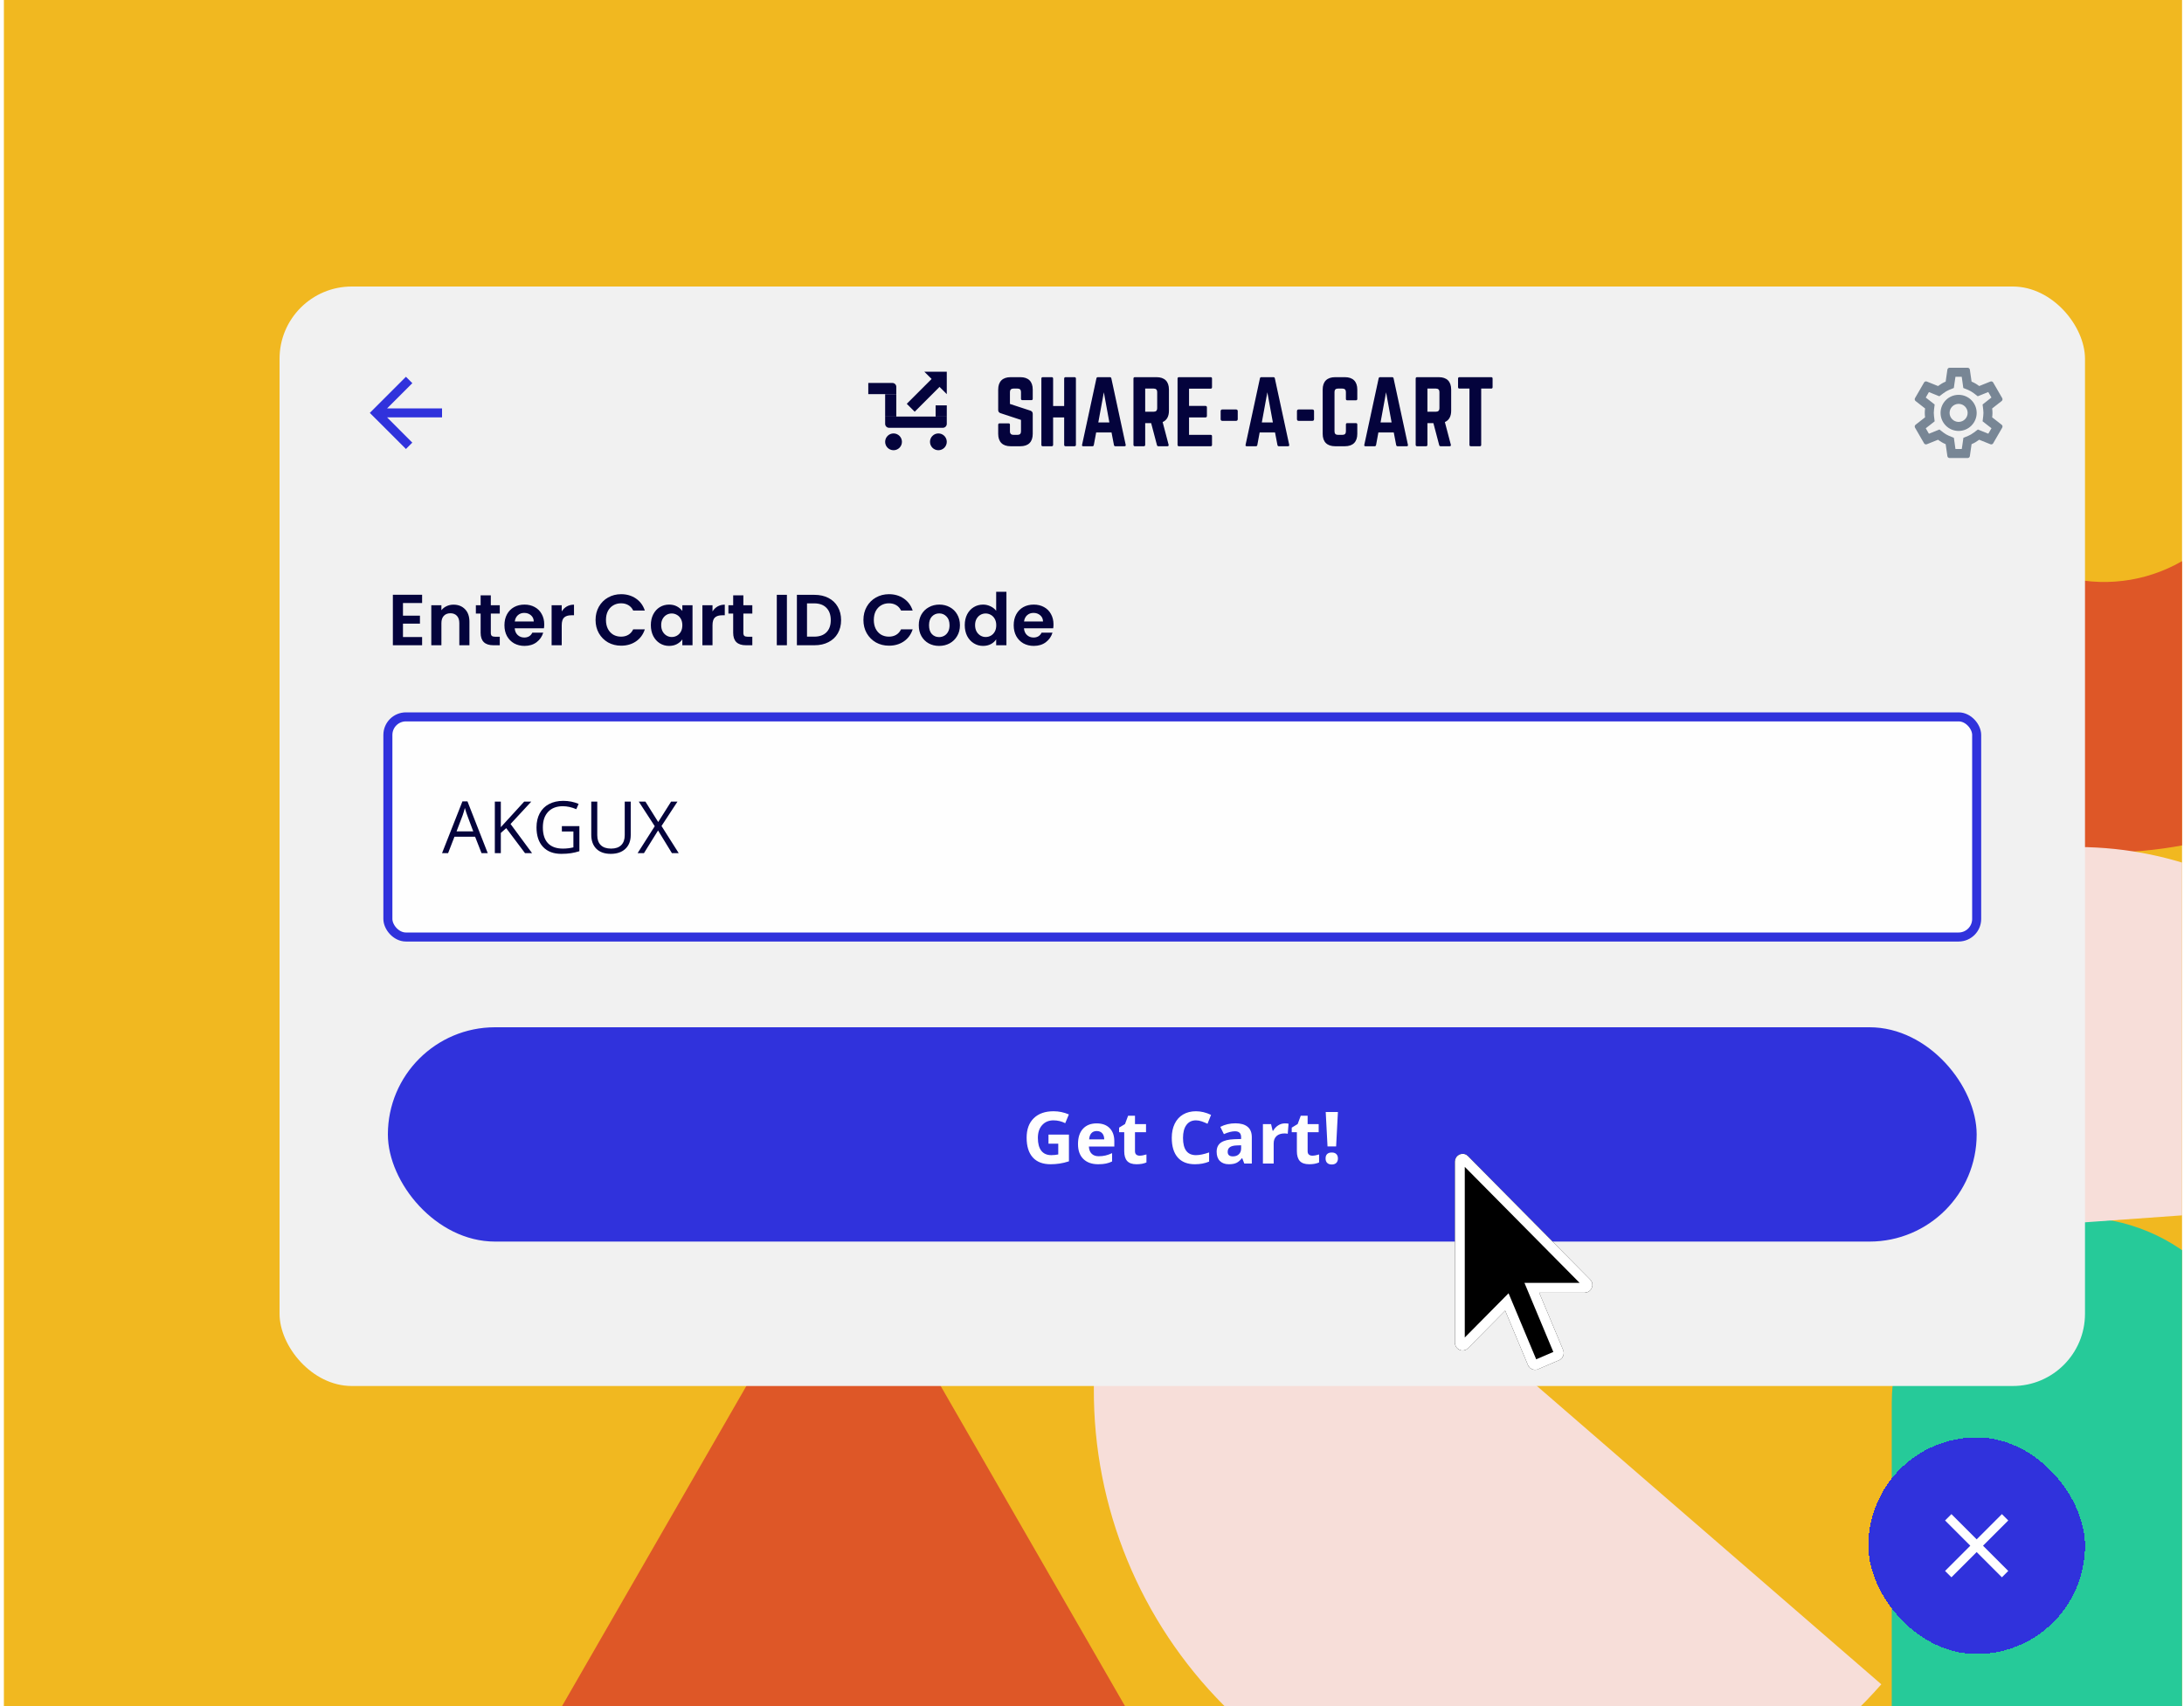 <svg width="375" height="293" viewBox="0 0 375 293" fill="none" xmlns="http://www.w3.org/2000/svg">
<g clip-path="url(#clip0_5058_9971)">
<g clip-path="url(#clip1_5058_9971)">
<rect width="374" height="293" transform="translate(0.667)" fill="#F1B820"/>
<path d="M356.608 209.024C365.031 209.024 373.109 212.381 379.069 218.357C385.03 224.333 388.384 232.44 388.397 240.898V364.833H324.82V240.898C324.832 232.44 328.187 224.333 334.147 218.357C340.107 212.381 348.186 209.024 356.608 209.024Z" fill="#26CA99"/>
<path d="M144.835 209.024L93.794 297.674H195.875L144.835 209.024Z" fill="#DE5727"/>
<path d="M344.49 144.454C325.448 139.929 308.989 127.988 298.715 111.247C288.441 94.506 285.191 74.328 289.676 55.132L335.447 65.948C334.511 69.444 334.282 73.092 334.772 76.674C335.263 80.257 336.463 83.702 338.302 86.805C340.141 89.908 342.581 92.605 345.478 94.739C348.374 96.872 351.669 98.397 355.166 99.223C358.663 100.049 362.292 100.16 365.837 99.549C369.383 98.939 372.772 97.618 375.805 95.667C378.839 93.715 381.454 91.172 383.496 88.188C385.538 85.204 386.966 81.84 387.694 78.294L433.465 89.11C428.89 108.282 416.957 124.872 400.28 135.245C383.602 145.619 363.541 148.93 344.49 144.454Z" fill="#DE5727"/>
<path d="M264.905 238.875L323.028 289.226C309.605 304.58 290.608 313.995 270.214 315.401C249.821 316.806 229.702 310.087 214.283 296.72C198.865 283.354 189.41 264.435 187.999 244.127C186.588 223.819 193.336 203.784 206.758 188.43L264.905 238.875Z" fill="#F7DED9"/>
<path d="M356.827 209.976L294.741 214.398C293.835 206.083 294.616 197.67 297.038 189.663C299.459 181.657 303.471 174.22 308.834 167.799C314.197 161.377 320.8 156.102 328.249 152.289C335.698 148.476 343.84 146.203 352.188 145.607C360.536 145.01 368.918 146.102 376.834 148.817C384.75 151.532 392.037 155.815 398.259 161.409C404.481 167.002 409.511 173.793 413.048 181.374C416.584 188.955 418.555 197.17 418.843 205.53L356.827 209.976Z" fill="#F7DED9"/>
<path d="M244.605 139.18L217.364 170.267L230.878 209.207L271.609 217.084L298.85 185.998L285.36 147.057L244.605 139.18Z" fill="#3032DC"/>
</g>
<g filter="url(#filter0_d_5058_9971)">
<rect x="320.8" y="240.625" width="37.2" height="37.2" rx="18.6" fill="#3032DC" shape-rendering="crispEdges"/>
<rect x="321.575" y="241.4" width="35.65" height="35.65" rx="17.825" stroke="#3032DC" stroke-width="1.55" shape-rendering="crispEdges"/>
<path d="M344.825 254.893L343.732 253.8L339.4 258.133L335.067 253.8L333.975 254.893L338.307 259.225L333.975 263.558L335.067 264.65L339.4 260.318L343.732 264.65L344.825 263.558L340.492 259.225L344.825 254.893Z" fill="#FEFEFE"/>
</g>
<g filter="url(#filter1_d_5058_9971)">
<rect x="48" y="43" width="310" height="188.8" rx="12.4" fill="#F1F1F1"/>
<path d="M75.9 63.925H66.468L70.8 59.593L69.7 58.5L63.5 64.7L69.7 70.9L70.793 69.807L66.468 65.475H75.9V63.925Z" fill="#3032DC"/>
<g clip-path="url(#clip2_5058_9971)">
<path d="M153.424 71.111C154.22 71.111 154.865 70.466 154.865 69.67C154.865 68.874 154.22 68.228 153.424 68.228C152.628 68.228 151.983 68.874 151.983 69.67C151.983 70.466 152.628 71.111 153.424 71.111Z" fill="#04033C"/>
<path d="M161.124 71.111C161.92 71.111 162.565 70.466 162.565 69.67C162.565 68.874 161.92 68.228 161.124 68.228C160.328 68.228 159.683 68.874 159.683 69.67C159.683 70.466 160.328 71.111 161.124 71.111Z" fill="#04033C"/>
<path d="M151.983 65.335H162.565V66.587C162.565 66.959 162.263 67.26 161.891 67.26H152.657C152.285 67.26 151.983 66.959 151.983 66.587V65.335Z" fill="#04033C"/>
<path d="M162.566 63.41H160.649V65.336H162.566V63.41Z" fill="#04033C"/>
<path d="M149.087 59.559H153.225C153.597 59.559 153.899 59.86 153.899 60.233V61.484H149.087V59.559Z" fill="#04033C"/>
<path d="M153.9 61.484H151.983V65.335H153.9V61.484Z" fill="#04033C"/>
<path d="M158.714 57.633H162.565V61.484L160.64 59.558L158.714 57.633Z" fill="#04033C"/>
<path d="M157.057 64.501L161.545 60.013L160.184 58.651L155.696 63.14L157.057 64.501Z" fill="#04033C"/>
<path d="M173.529 58.567C172.15 58.567 171.394 59.309 171.394 60.702V64.201C171.394 64.483 171.527 64.661 171.794 64.75L175.308 65.906V67.878C175.308 68.278 175.101 68.471 174.715 68.471H174.003C173.633 68.471 173.41 68.278 173.41 67.878V66.737C173.41 66.573 173.336 66.499 173.173 66.499H171.631C171.483 66.499 171.394 66.573 171.394 66.737V68.293C171.394 69.687 172.15 70.428 173.529 70.428H175.19C176.583 70.428 177.324 69.687 177.324 68.293V64.868C177.324 64.587 177.191 64.424 176.939 64.32L173.41 63.163V61.117C173.41 60.732 173.633 60.524 174.003 60.524H174.715C175.115 60.524 175.308 60.732 175.308 61.117V62.274C175.308 62.422 175.397 62.511 175.545 62.511H177.087C177.25 62.511 177.324 62.422 177.324 62.274V60.702C177.324 59.309 176.583 58.567 175.19 58.567H173.529ZM182.721 63.519H180.823V58.805C180.823 58.656 180.734 58.567 180.586 58.567H179.059C178.881 58.567 178.807 58.656 178.807 58.805V70.191C178.807 70.339 178.881 70.428 179.059 70.428H180.586C180.734 70.428 180.823 70.339 180.823 70.191V65.476H182.721V70.191C182.721 70.339 182.81 70.428 182.958 70.428H184.485C184.663 70.428 184.738 70.339 184.738 70.191V58.805C184.738 58.656 184.663 58.567 184.485 58.567H182.958C182.81 58.567 182.721 58.656 182.721 58.805V63.519ZM193.077 70.428C193.255 70.428 193.314 70.339 193.284 70.176L190.823 58.775C190.794 58.627 190.705 58.567 190.571 58.567H188.51C188.377 58.567 188.288 58.627 188.258 58.775L185.797 70.176C185.753 70.339 185.827 70.428 185.99 70.428H187.576C187.71 70.428 187.784 70.354 187.813 70.221L188.214 68.056H190.853L191.268 70.221C191.298 70.354 191.372 70.428 191.505 70.428H193.077ZM190.482 66.336H188.584L189.533 61.162L190.482 66.336ZM200.711 60.702C200.711 59.309 199.97 58.567 198.576 58.567H194.855C194.707 58.567 194.618 58.656 194.618 58.805V70.191C194.618 70.339 194.707 70.428 194.855 70.428H196.397C196.545 70.428 196.634 70.339 196.634 70.191V66.455H197.657L198.65 70.221C198.68 70.354 198.754 70.428 198.902 70.428H200.444C200.607 70.428 200.696 70.339 200.652 70.161L199.629 66.277C200.341 65.966 200.711 65.313 200.711 64.32V60.702ZM196.634 64.498V60.524H198.102C198.487 60.524 198.695 60.732 198.695 61.117V63.905C198.695 64.29 198.487 64.498 198.102 64.498H196.634ZM208.106 58.805C208.106 58.656 208.046 58.567 207.868 58.567H202.412C202.279 58.567 202.19 58.656 202.19 58.805V70.191C202.19 70.339 202.279 70.428 202.412 70.428H207.868C208.046 70.428 208.106 70.339 208.106 70.191V68.708C208.106 68.545 208.046 68.471 207.868 68.471H204.162V65.476H206.994C207.142 65.476 207.231 65.387 207.231 65.224V63.757C207.231 63.593 207.142 63.505 206.994 63.505H204.162V60.539H207.868C208.046 60.539 208.106 60.435 208.106 60.287V58.805ZM209.589 65.773C209.589 65.966 209.692 66.069 209.885 66.069H212.228C212.42 66.069 212.524 65.966 212.524 65.773V64.409C212.524 64.216 212.42 64.112 212.228 64.112H209.885C209.692 64.112 209.589 64.216 209.589 64.409V65.773ZM221.151 70.428C221.329 70.428 221.388 70.339 221.359 70.176L218.897 58.775C218.868 58.627 218.779 58.567 218.645 58.567H216.585C216.451 58.567 216.362 58.627 216.332 58.775L213.871 70.176C213.827 70.339 213.901 70.428 214.064 70.428H215.65C215.784 70.428 215.858 70.354 215.887 70.221L216.288 68.056H218.927L219.342 70.221C219.372 70.354 219.446 70.428 219.579 70.428H221.151ZM218.556 66.336H216.659L217.608 61.162L218.556 66.336ZM222.692 65.773C222.692 65.966 222.795 66.069 222.988 66.069H225.331C225.523 66.069 225.627 65.966 225.627 65.773V64.409C225.627 64.216 225.523 64.112 225.331 64.112H222.988C222.795 64.112 222.692 64.216 222.692 64.409V65.773ZM233.053 60.702C233.053 59.309 232.297 58.567 230.918 58.567H229.258C227.864 58.567 227.108 59.309 227.108 60.702V68.293C227.108 69.687 227.864 70.428 229.258 70.428H230.918C232.297 70.428 233.053 69.687 233.053 68.293V66.692C233.053 66.544 232.964 66.455 232.816 66.455H231.333C231.17 66.455 231.096 66.544 231.096 66.692V67.878C231.096 68.278 230.888 68.471 230.503 68.471H229.732C229.347 68.471 229.139 68.278 229.139 67.878V61.117C229.139 60.732 229.332 60.524 229.732 60.524H230.503C230.888 60.524 231.096 60.732 231.096 61.117V62.304C231.096 62.452 231.17 62.541 231.333 62.541H232.816C232.964 62.541 233.053 62.452 233.053 62.304V60.702ZM241.537 70.428C241.715 70.428 241.774 70.339 241.744 70.176L239.283 58.775C239.254 58.627 239.165 58.567 239.031 58.567H236.97C236.837 58.567 236.748 58.627 236.718 58.775L234.257 70.176C234.213 70.339 234.287 70.428 234.45 70.428H236.036C236.17 70.428 236.244 70.354 236.274 70.221L236.674 68.056H239.313L239.728 70.221C239.758 70.354 239.832 70.428 239.965 70.428H241.537ZM238.942 66.336H237.045L237.993 61.162L238.942 66.336ZM249.171 60.702C249.171 59.309 248.43 58.567 247.036 58.567H243.315C243.166 58.567 243.077 58.656 243.077 58.805V70.191C243.077 70.339 243.166 70.428 243.315 70.428H244.857C245.005 70.428 245.094 70.339 245.094 70.191V66.455H246.117L247.11 70.221C247.14 70.354 247.214 70.428 247.362 70.428H248.904C249.067 70.428 249.156 70.339 249.112 70.161L248.089 66.277C248.8 65.966 249.171 65.313 249.171 64.32V60.702ZM245.094 64.498V60.524H246.562C246.947 60.524 247.155 60.732 247.155 61.117V63.905C247.155 64.29 246.947 64.498 246.562 64.498H245.094ZM250.59 58.567C250.442 58.567 250.353 58.656 250.353 58.805V60.287C250.353 60.435 250.442 60.524 250.59 60.524H252.31V70.191C252.31 70.354 252.399 70.428 252.547 70.428H254.089C254.252 70.428 254.326 70.354 254.326 70.191V60.524H256.046C256.209 60.524 256.283 60.435 256.283 60.287V58.805C256.283 58.656 256.209 58.567 256.046 58.567H250.59Z" fill="#04033C"/>
</g>
<path d="M342.06 65.46C342.091 65.212 342.114 64.964 342.114 64.7C342.114 64.437 342.091 64.189 342.06 63.941L343.695 62.662C343.842 62.546 343.881 62.336 343.788 62.166L342.238 59.484C342.168 59.36 342.036 59.291 341.897 59.291C341.85 59.291 341.804 59.298 341.765 59.314L339.835 60.089C339.432 59.779 338.998 59.523 338.526 59.329L338.231 57.276C338.208 57.09 338.045 56.95 337.851 56.95H334.751C334.558 56.95 334.395 57.09 334.372 57.276L334.077 59.329C333.604 59.523 333.17 59.787 332.767 60.089L330.838 59.314C330.791 59.298 330.745 59.291 330.698 59.291C330.566 59.291 330.435 59.36 330.365 59.484L328.815 62.166C328.714 62.336 328.761 62.546 328.908 62.662L330.543 63.941C330.512 64.189 330.489 64.444 330.489 64.7C330.489 64.956 330.512 65.212 330.543 65.46L328.908 66.738C328.761 66.855 328.722 67.064 328.815 67.234L330.365 69.916C330.435 70.04 330.566 70.11 330.706 70.11C330.752 70.11 330.799 70.102 330.838 70.086L332.767 69.311C333.17 69.621 333.604 69.877 334.077 70.071L334.372 72.125C334.395 72.311 334.558 72.45 334.751 72.45H337.851C338.045 72.45 338.208 72.311 338.231 72.125L338.526 70.071C338.998 69.877 339.432 69.614 339.835 69.311L341.765 70.086C341.812 70.102 341.858 70.11 341.905 70.11C342.036 70.11 342.168 70.04 342.238 69.916L343.788 67.234C343.881 67.064 343.842 66.855 343.695 66.738L342.06 65.46ZM340.525 64.134C340.556 64.375 340.564 64.537 340.564 64.7C340.564 64.863 340.548 65.033 340.525 65.266L340.417 66.142L341.106 66.684L341.943 67.335L341.401 68.273L340.417 67.878L339.611 67.552L338.913 68.079C338.58 68.327 338.262 68.513 337.944 68.645L337.123 68.978L336.999 69.854L336.844 70.9H335.759L335.488 68.978L334.666 68.645C334.333 68.505 334.023 68.327 333.713 68.095L333.008 67.552L332.186 67.885L331.202 68.281L330.659 67.343L331.496 66.692L332.186 66.149L332.078 65.274C332.054 65.033 332.039 64.855 332.039 64.7C332.039 64.545 332.054 64.367 332.078 64.134L332.186 63.259L331.496 62.716L330.659 62.065L331.202 61.127L332.186 61.523L332.992 61.848L333.69 61.321C334.023 61.073 334.341 60.887 334.658 60.755L335.48 60.422L335.604 59.546L335.759 58.5H336.836L337.107 60.422L337.929 60.755C338.262 60.895 338.572 61.073 338.882 61.306L339.587 61.848L340.409 61.515L341.393 61.12L341.936 62.057L341.106 62.716L340.417 63.259L340.525 64.134ZM336.301 61.6C334.589 61.6 333.201 62.987 333.201 64.7C333.201 66.413 334.589 67.8 336.301 67.8C338.014 67.8 339.401 66.413 339.401 64.7C339.401 62.987 338.014 61.6 336.301 61.6ZM336.301 66.25C335.449 66.25 334.751 65.553 334.751 64.7C334.751 63.848 335.449 63.15 336.301 63.15C337.154 63.15 337.851 63.848 337.851 64.7C337.851 65.553 337.154 66.25 336.301 66.25Z" fill="#788695"/>
<path d="M69.192 97.346V99.516H72.106V100.892H69.192V103.186H72.478V104.6H67.456V95.933H72.478V97.346H69.192ZM77.862 97.631C78.68 97.631 79.342 97.892 79.846 98.412C80.35 98.925 80.603 99.644 80.603 100.57V104.6H78.867V100.806C78.867 100.26 78.73 99.843 78.457 99.553C78.184 99.256 77.812 99.107 77.341 99.107C76.862 99.107 76.482 99.256 76.201 99.553C75.928 99.843 75.791 100.26 75.791 100.806V104.6H74.055V97.731H75.791V98.586C76.023 98.288 76.316 98.057 76.672 97.892C77.035 97.718 77.432 97.631 77.862 97.631ZM84.275 99.156V102.48C84.275 102.711 84.328 102.881 84.436 102.988C84.552 103.087 84.742 103.137 85.006 103.137H85.812V104.6H84.721C83.258 104.6 82.526 103.889 82.526 102.467V99.156H81.708V97.731H82.526V96.032H84.275V97.731H85.812V99.156H84.275ZM93.447 101.016C93.447 101.264 93.43 101.488 93.397 101.686H88.375C88.416 102.182 88.59 102.571 88.896 102.852C89.202 103.133 89.578 103.273 90.024 103.273C90.669 103.273 91.128 102.996 91.401 102.442H93.273C93.075 103.104 92.695 103.649 92.132 104.079C91.57 104.501 90.88 104.712 90.062 104.712C89.4 104.712 88.805 104.567 88.276 104.278C87.755 103.98 87.346 103.563 87.048 103.025C86.759 102.488 86.614 101.868 86.614 101.165C86.614 100.454 86.759 99.83 87.048 99.293C87.338 98.756 87.743 98.342 88.264 98.053C88.784 97.764 89.384 97.619 90.062 97.619C90.715 97.619 91.297 97.759 91.81 98.04C92.331 98.322 92.732 98.722 93.013 99.243C93.302 99.756 93.447 100.347 93.447 101.016ZM91.649 100.52C91.641 100.074 91.479 99.719 91.165 99.454C90.851 99.181 90.467 99.045 90.012 99.045C89.582 99.045 89.218 99.177 88.921 99.442C88.631 99.698 88.454 100.058 88.388 100.52H91.649ZM96.45 98.797C96.673 98.433 96.962 98.148 97.318 97.941C97.682 97.735 98.095 97.631 98.558 97.631V99.454H98.099C97.553 99.454 97.14 99.582 96.859 99.838C96.586 100.095 96.45 100.541 96.45 101.178V104.6H94.714V97.731H96.45V98.797ZM102.26 100.26C102.26 99.409 102.45 98.648 102.831 97.978C103.219 97.301 103.744 96.776 104.405 96.404C105.075 96.023 105.823 95.833 106.65 95.833C107.617 95.833 108.464 96.081 109.192 96.577C109.919 97.073 110.428 97.759 110.717 98.636H108.721C108.522 98.222 108.241 97.912 107.877 97.706C107.522 97.499 107.109 97.396 106.637 97.396C106.133 97.396 105.683 97.516 105.286 97.755C104.897 97.987 104.591 98.317 104.368 98.747C104.153 99.177 104.046 99.681 104.046 100.26C104.046 100.83 104.153 101.335 104.368 101.773C104.591 102.203 104.897 102.538 105.286 102.777C105.683 103.009 106.133 103.124 106.637 103.124C107.109 103.124 107.522 103.021 107.877 102.814C108.241 102.6 108.522 102.285 108.721 101.872H110.717C110.428 102.757 109.919 103.447 109.192 103.943C108.473 104.431 107.625 104.674 106.65 104.674C105.823 104.674 105.075 104.488 104.405 104.116C103.744 103.736 103.219 103.211 102.831 102.542C102.45 101.872 102.26 101.112 102.26 100.26ZM111.753 101.14C111.753 100.446 111.89 99.83 112.163 99.293C112.444 98.756 112.82 98.342 113.291 98.053C113.771 97.764 114.304 97.619 114.891 97.619C115.403 97.619 115.85 97.722 116.23 97.929C116.618 98.136 116.928 98.396 117.16 98.71V97.731H118.908V104.6H117.16V103.596C116.937 103.918 116.627 104.187 116.23 104.402C115.841 104.608 115.391 104.712 114.878 104.712C114.3 104.712 113.771 104.563 113.291 104.265C112.82 103.968 112.444 103.55 112.163 103.013C111.89 102.467 111.753 101.843 111.753 101.14ZM117.16 101.165C117.16 100.744 117.077 100.384 116.912 100.086C116.747 99.781 116.523 99.549 116.242 99.392C115.961 99.227 115.659 99.144 115.337 99.144C115.015 99.144 114.717 99.223 114.444 99.38C114.171 99.537 113.948 99.768 113.775 100.074C113.609 100.372 113.527 100.727 113.527 101.14C113.527 101.554 113.609 101.918 113.775 102.232C113.948 102.538 114.171 102.773 114.444 102.938C114.725 103.104 115.023 103.186 115.337 103.186C115.659 103.186 115.961 103.108 116.242 102.951C116.523 102.786 116.747 102.554 116.912 102.256C117.077 101.951 117.16 101.587 117.16 101.165ZM122.34 98.797C122.563 98.433 122.852 98.148 123.208 97.941C123.571 97.735 123.985 97.631 124.448 97.631V99.454H123.989C123.443 99.454 123.03 99.582 122.749 99.838C122.476 100.095 122.34 100.541 122.34 101.178V104.6H120.604V97.731H122.34V98.797ZM127.638 99.156V102.48C127.638 102.711 127.692 102.881 127.799 102.988C127.915 103.087 128.105 103.137 128.37 103.137H129.176V104.6H128.085C126.621 104.6 125.89 103.889 125.89 102.467V99.156H125.071V97.731H125.89V96.032H127.638V97.731H129.176V99.156H127.638ZM135.115 95.945V104.6H133.379V95.945H135.115ZM139.856 95.945C140.765 95.945 141.563 96.123 142.249 96.478C142.944 96.834 143.477 97.342 143.849 98.003C144.229 98.656 144.419 99.417 144.419 100.285C144.419 101.153 144.229 101.913 143.849 102.566C143.477 103.211 142.944 103.711 142.249 104.067C141.563 104.422 140.765 104.6 139.856 104.6H136.83V95.945H139.856ZM139.794 103.124C140.703 103.124 141.406 102.876 141.902 102.38C142.398 101.884 142.646 101.186 142.646 100.285C142.646 99.384 142.398 98.681 141.902 98.177C141.406 97.664 140.703 97.408 139.794 97.408H138.566V103.124H139.794ZM148.252 100.26C148.252 99.409 148.442 98.648 148.822 97.978C149.211 97.301 149.736 96.776 150.397 96.404C151.066 96.023 151.815 95.833 152.641 95.833C153.608 95.833 154.456 96.081 155.183 96.577C155.911 97.073 156.419 97.759 156.708 98.636H154.712C154.514 98.222 154.233 97.912 153.869 97.706C153.513 97.499 153.1 97.396 152.629 97.396C152.125 97.396 151.674 97.516 151.277 97.755C150.889 97.987 150.583 98.317 150.36 98.747C150.145 99.177 150.037 99.681 150.037 100.26C150.037 100.83 150.145 101.335 150.36 101.773C150.583 102.203 150.889 102.538 151.277 102.777C151.674 103.009 152.125 103.124 152.629 103.124C153.1 103.124 153.513 103.021 153.869 102.814C154.233 102.6 154.514 102.285 154.712 101.872H156.708C156.419 102.757 155.911 103.447 155.183 103.943C154.464 104.431 153.617 104.674 152.641 104.674C151.815 104.674 151.066 104.488 150.397 104.116C149.736 103.736 149.211 103.211 148.822 102.542C148.442 101.872 148.252 101.112 148.252 100.26ZM161.242 104.712C160.58 104.712 159.985 104.567 159.456 104.278C158.927 103.98 158.51 103.563 158.204 103.025C157.906 102.488 157.757 101.868 157.757 101.165C157.757 100.463 157.91 99.843 158.216 99.305C158.53 98.768 158.956 98.355 159.493 98.065C160.031 97.768 160.63 97.619 161.291 97.619C161.953 97.619 162.552 97.768 163.089 98.065C163.627 98.355 164.048 98.768 164.354 99.305C164.668 99.843 164.825 100.463 164.825 101.165C164.825 101.868 164.664 102.488 164.342 103.025C164.028 103.563 163.598 103.98 163.052 104.278C162.515 104.567 161.911 104.712 161.242 104.712ZM161.242 103.199C161.556 103.199 161.849 103.124 162.122 102.976C162.403 102.819 162.626 102.587 162.792 102.281C162.957 101.975 163.04 101.603 163.04 101.165C163.04 100.512 162.866 100.012 162.519 99.665C162.18 99.309 161.762 99.132 161.266 99.132C160.77 99.132 160.353 99.309 160.014 99.665C159.683 100.012 159.518 100.512 159.518 101.165C159.518 101.818 159.679 102.323 160.002 102.678C160.332 103.025 160.746 103.199 161.242 103.199ZM165.652 101.14C165.652 100.446 165.789 99.83 166.061 99.293C166.343 98.756 166.723 98.342 167.202 98.053C167.682 97.764 168.215 97.619 168.802 97.619C169.248 97.619 169.674 97.718 170.079 97.916C170.484 98.107 170.807 98.363 171.046 98.685V95.424H172.807V104.6H171.046V103.583C170.831 103.922 170.53 104.195 170.141 104.402C169.753 104.608 169.302 104.712 168.789 104.712C168.211 104.712 167.682 104.563 167.202 104.265C166.723 103.968 166.343 103.55 166.061 103.013C165.789 102.467 165.652 101.843 165.652 101.14ZM171.059 101.165C171.059 100.744 170.976 100.384 170.811 100.086C170.645 99.781 170.422 99.549 170.141 99.392C169.86 99.227 169.558 99.144 169.236 99.144C168.913 99.144 168.616 99.223 168.343 99.38C168.07 99.537 167.847 99.768 167.673 100.074C167.508 100.372 167.425 100.727 167.425 101.14C167.425 101.554 167.508 101.918 167.673 102.232C167.847 102.538 168.07 102.773 168.343 102.938C168.624 103.104 168.922 103.186 169.236 103.186C169.558 103.186 169.86 103.108 170.141 102.951C170.422 102.786 170.645 102.554 170.811 102.256C170.976 101.951 171.059 101.587 171.059 101.165ZM180.889 101.016C180.889 101.264 180.872 101.488 180.839 101.686H175.817C175.858 102.182 176.032 102.571 176.338 102.852C176.644 103.133 177.02 103.273 177.466 103.273C178.111 103.273 178.57 102.996 178.843 102.442H180.715C180.517 103.104 180.136 103.649 179.574 104.079C179.012 104.501 178.322 104.712 177.503 104.712C176.842 104.712 176.247 104.567 175.718 104.278C175.197 103.98 174.788 103.563 174.49 103.025C174.201 102.488 174.056 101.868 174.056 101.165C174.056 100.454 174.201 99.83 174.49 99.293C174.779 98.756 175.185 98.342 175.705 98.053C176.226 97.764 176.825 97.619 177.503 97.619C178.156 97.619 178.739 97.759 179.252 98.04C179.773 98.322 180.173 98.722 180.455 99.243C180.744 99.756 180.889 100.347 180.889 101.016ZM179.091 100.52C179.082 100.074 178.921 99.719 178.607 99.454C178.293 99.181 177.908 99.045 177.454 99.045C177.024 99.045 176.66 99.177 176.363 99.442C176.073 99.698 175.895 100.058 175.829 100.52H179.091Z" fill="#04033C"/>
<rect x="66.6" y="116.9" width="272.8" height="37.8" rx="3.1" fill="#FEFEFE"/>
<rect x="66.6" y="116.9" width="272.8" height="37.8" rx="3.1" stroke="#3032DC" stroke-width="1.55"/>
<path d="M82.681 140.3L81.579 137.484H78.031L76.941 140.3H75.9L79.4 131.412H80.265L83.747 140.3H82.681ZM81.258 136.558L80.229 133.815C80.096 133.468 79.959 133.042 79.817 132.538C79.728 132.925 79.601 133.351 79.436 133.815L78.394 136.558H81.258ZM91.358 140.3H90.147L86.919 136.007L85.993 136.83V140.3H84.964V131.448H85.993V135.838L90.007 131.448H91.224L87.664 135.293L91.358 140.3ZM96.474 135.662H99.483V139.967C99.015 140.116 98.538 140.229 98.054 140.306C97.57 140.383 97.009 140.421 96.371 140.421C95.031 140.421 93.987 140.023 93.24 139.228C92.494 138.429 92.12 137.311 92.12 135.874C92.12 134.954 92.304 134.148 92.671 133.458C93.043 132.764 93.576 132.235 94.27 131.872C94.964 131.504 95.777 131.321 96.71 131.321C97.654 131.321 98.534 131.494 99.35 131.841L98.95 132.75C98.151 132.411 97.382 132.241 96.643 132.241C95.566 132.241 94.724 132.562 94.118 133.204C93.513 133.846 93.21 134.736 93.21 135.874C93.21 137.069 93.501 137.975 94.082 138.592C94.667 139.21 95.525 139.519 96.655 139.519C97.269 139.519 97.868 139.448 98.454 139.307V136.582H96.474V135.662ZM108.299 131.448V137.176C108.299 138.185 107.994 138.978 107.384 139.555C106.775 140.132 105.937 140.421 104.872 140.421C103.806 140.421 102.981 140.13 102.395 139.549C101.814 138.968 101.523 138.169 101.523 137.151V131.448H102.553V137.224C102.553 137.963 102.754 138.53 103.158 138.925C103.562 139.321 104.155 139.519 104.938 139.519C105.685 139.519 106.26 139.321 106.664 138.925C107.067 138.526 107.269 137.955 107.269 137.212V131.448H108.299ZM116.539 140.3H115.37L112.991 136.407L110.569 140.3H109.479L112.422 135.674L109.679 131.448H110.817L113.015 134.954L115.231 131.448H116.327L113.584 135.638L116.539 140.3Z" fill="#04033C"/>
<rect x="66.6" y="170.2" width="272.8" height="36.8" rx="18.4" fill="#3032DC"/>
<path d="M180.029 188.629H183.54V193.219C182.971 193.404 182.434 193.533 181.93 193.606C181.429 193.683 180.917 193.721 180.392 193.721C179.056 193.721 178.035 193.33 177.328 192.547C176.626 191.759 176.275 190.631 176.275 189.162C176.275 187.733 176.682 186.619 177.498 185.82C178.317 185.021 179.451 184.621 180.9 184.621C181.809 184.621 182.685 184.803 183.528 185.166L182.904 186.667C182.259 186.345 181.587 186.183 180.888 186.183C180.077 186.183 179.427 186.456 178.939 187C178.45 187.545 178.206 188.278 178.206 189.198C178.206 190.159 178.402 190.894 178.793 191.402C179.189 191.907 179.762 192.159 180.513 192.159C180.904 192.159 181.302 192.119 181.706 192.038V190.191H180.029V188.629ZM188.311 188.018C187.92 188.018 187.613 188.143 187.391 188.393C187.169 188.639 187.042 188.99 187.01 189.447H189.601C189.593 188.99 189.474 188.639 189.244 188.393C189.014 188.143 188.703 188.018 188.311 188.018ZM188.572 193.721C187.482 193.721 186.63 193.42 186.017 192.819C185.403 192.218 185.096 191.366 185.096 190.264C185.096 189.13 185.379 188.254 185.944 187.636C186.513 187.015 187.298 186.704 188.299 186.704C189.256 186.704 190.001 186.976 190.533 187.521C191.066 188.066 191.333 188.819 191.333 189.78V190.676H186.967C186.987 191.2 187.143 191.61 187.433 191.905C187.724 192.199 188.132 192.347 188.656 192.347C189.064 192.347 189.45 192.304 189.813 192.22C190.176 192.135 190.556 192 190.951 191.814V193.243C190.628 193.404 190.283 193.523 189.916 193.6C189.549 193.681 189.1 193.721 188.572 193.721ZM195.686 192.25C196.009 192.25 196.396 192.179 196.848 192.038V193.412C196.388 193.618 195.823 193.721 195.153 193.721C194.414 193.721 193.876 193.536 193.537 193.164C193.201 192.789 193.034 192.228 193.034 191.481V188.217H192.15V187.436L193.167 186.819L193.7 185.39H194.881V186.831H196.776V188.217H194.881V191.481C194.881 191.743 194.953 191.937 195.099 192.062C195.248 192.187 195.444 192.25 195.686 192.25ZM205.349 186.183C204.643 186.183 204.096 186.45 203.708 186.982C203.321 187.511 203.127 188.25 203.127 189.198C203.127 191.172 203.868 192.159 205.349 192.159C205.971 192.159 206.724 192.004 207.608 191.693V193.267C206.881 193.57 206.07 193.721 205.174 193.721C203.886 193.721 202.901 193.332 202.219 192.553C201.537 191.77 201.196 190.647 201.196 189.186C201.196 188.266 201.363 187.461 201.698 186.77C202.033 186.076 202.514 185.545 203.139 185.178C203.769 184.807 204.506 184.621 205.349 184.621C206.209 184.621 207.073 184.829 207.941 185.245L207.335 186.77C207.004 186.613 206.671 186.476 206.336 186.359C206.001 186.242 205.672 186.183 205.349 186.183ZM213.65 193.6L213.293 192.68H213.245C212.934 193.071 212.613 193.344 212.282 193.497C211.955 193.647 211.527 193.721 210.998 193.721C210.348 193.721 209.836 193.536 209.46 193.164C209.089 192.793 208.903 192.264 208.903 191.578C208.903 190.859 209.154 190.331 209.654 189.992C210.159 189.648 210.918 189.459 211.931 189.422L213.105 189.386V189.089C213.105 188.403 212.754 188.06 212.052 188.06C211.511 188.06 210.875 188.224 210.145 188.55L209.533 187.303C210.312 186.896 211.176 186.692 212.124 186.692C213.033 186.692 213.729 186.889 214.213 187.285C214.698 187.681 214.94 188.282 214.94 189.089V193.6H213.65ZM213.105 190.464L212.391 190.488C211.854 190.504 211.454 190.601 211.192 190.779C210.93 190.956 210.798 191.227 210.798 191.59C210.798 192.111 211.097 192.371 211.695 192.371C212.122 192.371 212.463 192.248 212.718 192.002C212.976 191.755 213.105 191.428 213.105 191.021V190.464ZM220.625 186.704C220.875 186.704 221.083 186.722 221.249 186.758L221.11 188.49C220.96 188.45 220.779 188.429 220.565 188.429C219.975 188.429 219.515 188.581 219.184 188.883C218.857 189.186 218.694 189.61 218.694 190.155V193.6H216.847V186.831H218.246L218.518 187.969H218.609C218.819 187.59 219.101 187.285 219.457 187.055C219.816 186.821 220.205 186.704 220.625 186.704ZM225.33 192.25C225.653 192.25 226.04 192.179 226.492 192.038V193.412C226.032 193.618 225.467 193.721 224.797 193.721C224.058 193.721 223.519 193.536 223.18 193.164C222.845 192.789 222.678 192.228 222.678 191.481V188.217H221.794V187.436L222.811 186.819L223.344 185.39H224.524V186.831H226.42V188.217H224.524V191.481C224.524 191.743 224.597 191.937 224.742 192.062C224.892 192.187 225.087 192.25 225.33 192.25ZM229.417 190.664H227.939L227.63 184.748H229.725L229.417 190.664ZM227.606 192.734C227.606 192.395 227.697 192.139 227.879 191.965C228.06 191.792 228.325 191.705 228.672 191.705C229.007 191.705 229.265 191.794 229.447 191.971C229.633 192.149 229.725 192.403 229.725 192.734C229.725 193.053 229.633 193.305 229.447 193.491C229.261 193.673 229.003 193.764 228.672 193.764C228.333 193.764 228.07 193.675 227.885 193.497C227.699 193.316 227.606 193.061 227.606 192.734Z" fill="#FEFEFE"/>
</g>
<g filter="url(#filter2_d_5058_9971)">
<path d="M272.11 215.231H264.285L268.403 225.083C268.69 225.766 268.363 226.532 267.707 226.822L264.08 228.374C263.404 228.664 262.646 228.333 262.359 227.671L258.446 218.315L252.054 224.773C251.202 225.633 249.82 224.97 249.82 223.842V192.714C249.82 191.526 251.29 190.947 252.054 191.782L273.032 212.975C273.878 213.785 273.254 215.231 272.11 215.231Z" fill="black"/>
<path d="M264.285 214.388H263.019L263.508 215.557L267.626 225.409L267.626 225.41C267.729 225.654 267.617 225.938 267.37 226.049C267.368 226.05 267.367 226.05 267.366 226.051L263.749 227.599L263.748 227.599C263.525 227.695 263.249 227.598 263.135 227.339L259.224 217.99L258.736 216.824L257.847 217.722L251.455 224.18C251.297 224.339 251.12 224.353 250.958 224.282C250.78 224.203 250.663 224.039 250.663 223.842V192.714C250.663 192.504 250.783 192.346 250.969 192.27C251.159 192.192 251.325 192.234 251.431 192.351L251.443 192.364L251.454 192.376L272.433 213.569L272.441 213.577L272.449 213.585C272.585 213.715 272.618 213.894 272.54 214.082C272.458 214.277 272.295 214.388 272.11 214.388H264.285Z" stroke="white" stroke-width="1.686"/>
</g>
</g>
<defs>
<filter id="filter0_d_5058_9971" x="308.4" y="234.425" width="62" height="62" filterUnits="userSpaceOnUse" color-interpolation-filters="sRGB">
<feFlood flood-opacity="0" result="BackgroundImageFix"/>
<feColorMatrix in="SourceAlpha" type="matrix" values="0 0 0 0 0 0 0 0 0 0 0 0 0 0 0 0 0 0 127 0" result="hardAlpha"/>
<feOffset dy="6.2"/>
<feGaussianBlur stdDeviation="6.2"/>
<feComposite in2="hardAlpha" operator="out"/>
<feColorMatrix type="matrix" values="0 0 0 0 0 0 0 0 0 0 0 0 0 0 0 0 0 0 0.3 0"/>
<feBlend mode="normal" in2="BackgroundImageFix" result="effect1_dropShadow_5058_9971"/>
<feBlend mode="normal" in="SourceGraphic" in2="effect1_dropShadow_5058_9971" result="shape"/>
</filter>
<filter id="filter1_d_5058_9971" x="35.6" y="36.8" width="334.8" height="213.6" filterUnits="userSpaceOnUse" color-interpolation-filters="sRGB">
<feFlood flood-opacity="0" result="BackgroundImageFix"/>
<feColorMatrix in="SourceAlpha" type="matrix" values="0 0 0 0 0 0 0 0 0 0 0 0 0 0 0 0 0 0 127 0" result="hardAlpha"/>
<feOffset dy="6.2"/>
<feGaussianBlur stdDeviation="6.2"/>
<feComposite in2="hardAlpha" operator="out"/>
<feColorMatrix type="matrix" values="0 0 0 0 0 0 0 0 0 0 0 0 0 0 0 0 0 0 0.3 0"/>
<feBlend mode="normal" in2="BackgroundImageFix" result="effect1_dropShadow_5058_9971"/>
<feBlend mode="normal" in="SourceGraphic" in2="effect1_dropShadow_5058_9971" result="shape"/>
</filter>
<filter id="filter2_d_5058_9971" x="243.076" y="191.388" width="37.091" height="50.579" filterUnits="userSpaceOnUse" color-interpolation-filters="sRGB">
<feFlood flood-opacity="0" result="BackgroundImageFix"/>
<feColorMatrix in="SourceAlpha" type="matrix" values="0 0 0 0 0 0 0 0 0 0 0 0 0 0 0 0 0 0 127 0" result="hardAlpha"/>
<feOffset dy="6.744"/>
<feGaussianBlur stdDeviation="3.372"/>
<feColorMatrix type="matrix" values="0 0 0 0 0 0 0 0 0 0 0 0 0 0 0 0 0 0 0.25 0"/>
<feBlend mode="normal" in2="BackgroundImageFix" result="effect1_dropShadow_5058_9971"/>
<feBlend mode="normal" in="SourceGraphic" in2="effect1_dropShadow_5058_9971" result="shape"/>
</filter>
<clipPath id="clip0_5058_9971">
<rect width="374" height="293" fill="white" transform="translate(0.667)"/>
</clipPath>
<clipPath id="clip1_5058_9971">
<rect width="374" height="293" fill="white" transform="translate(0.667)"/>
</clipPath>
<clipPath id="clip2_5058_9971">
<rect width="107.826" height="15.5" fill="white" transform="translate(149.087 56.95)"/>
</clipPath>
</defs>
</svg>

